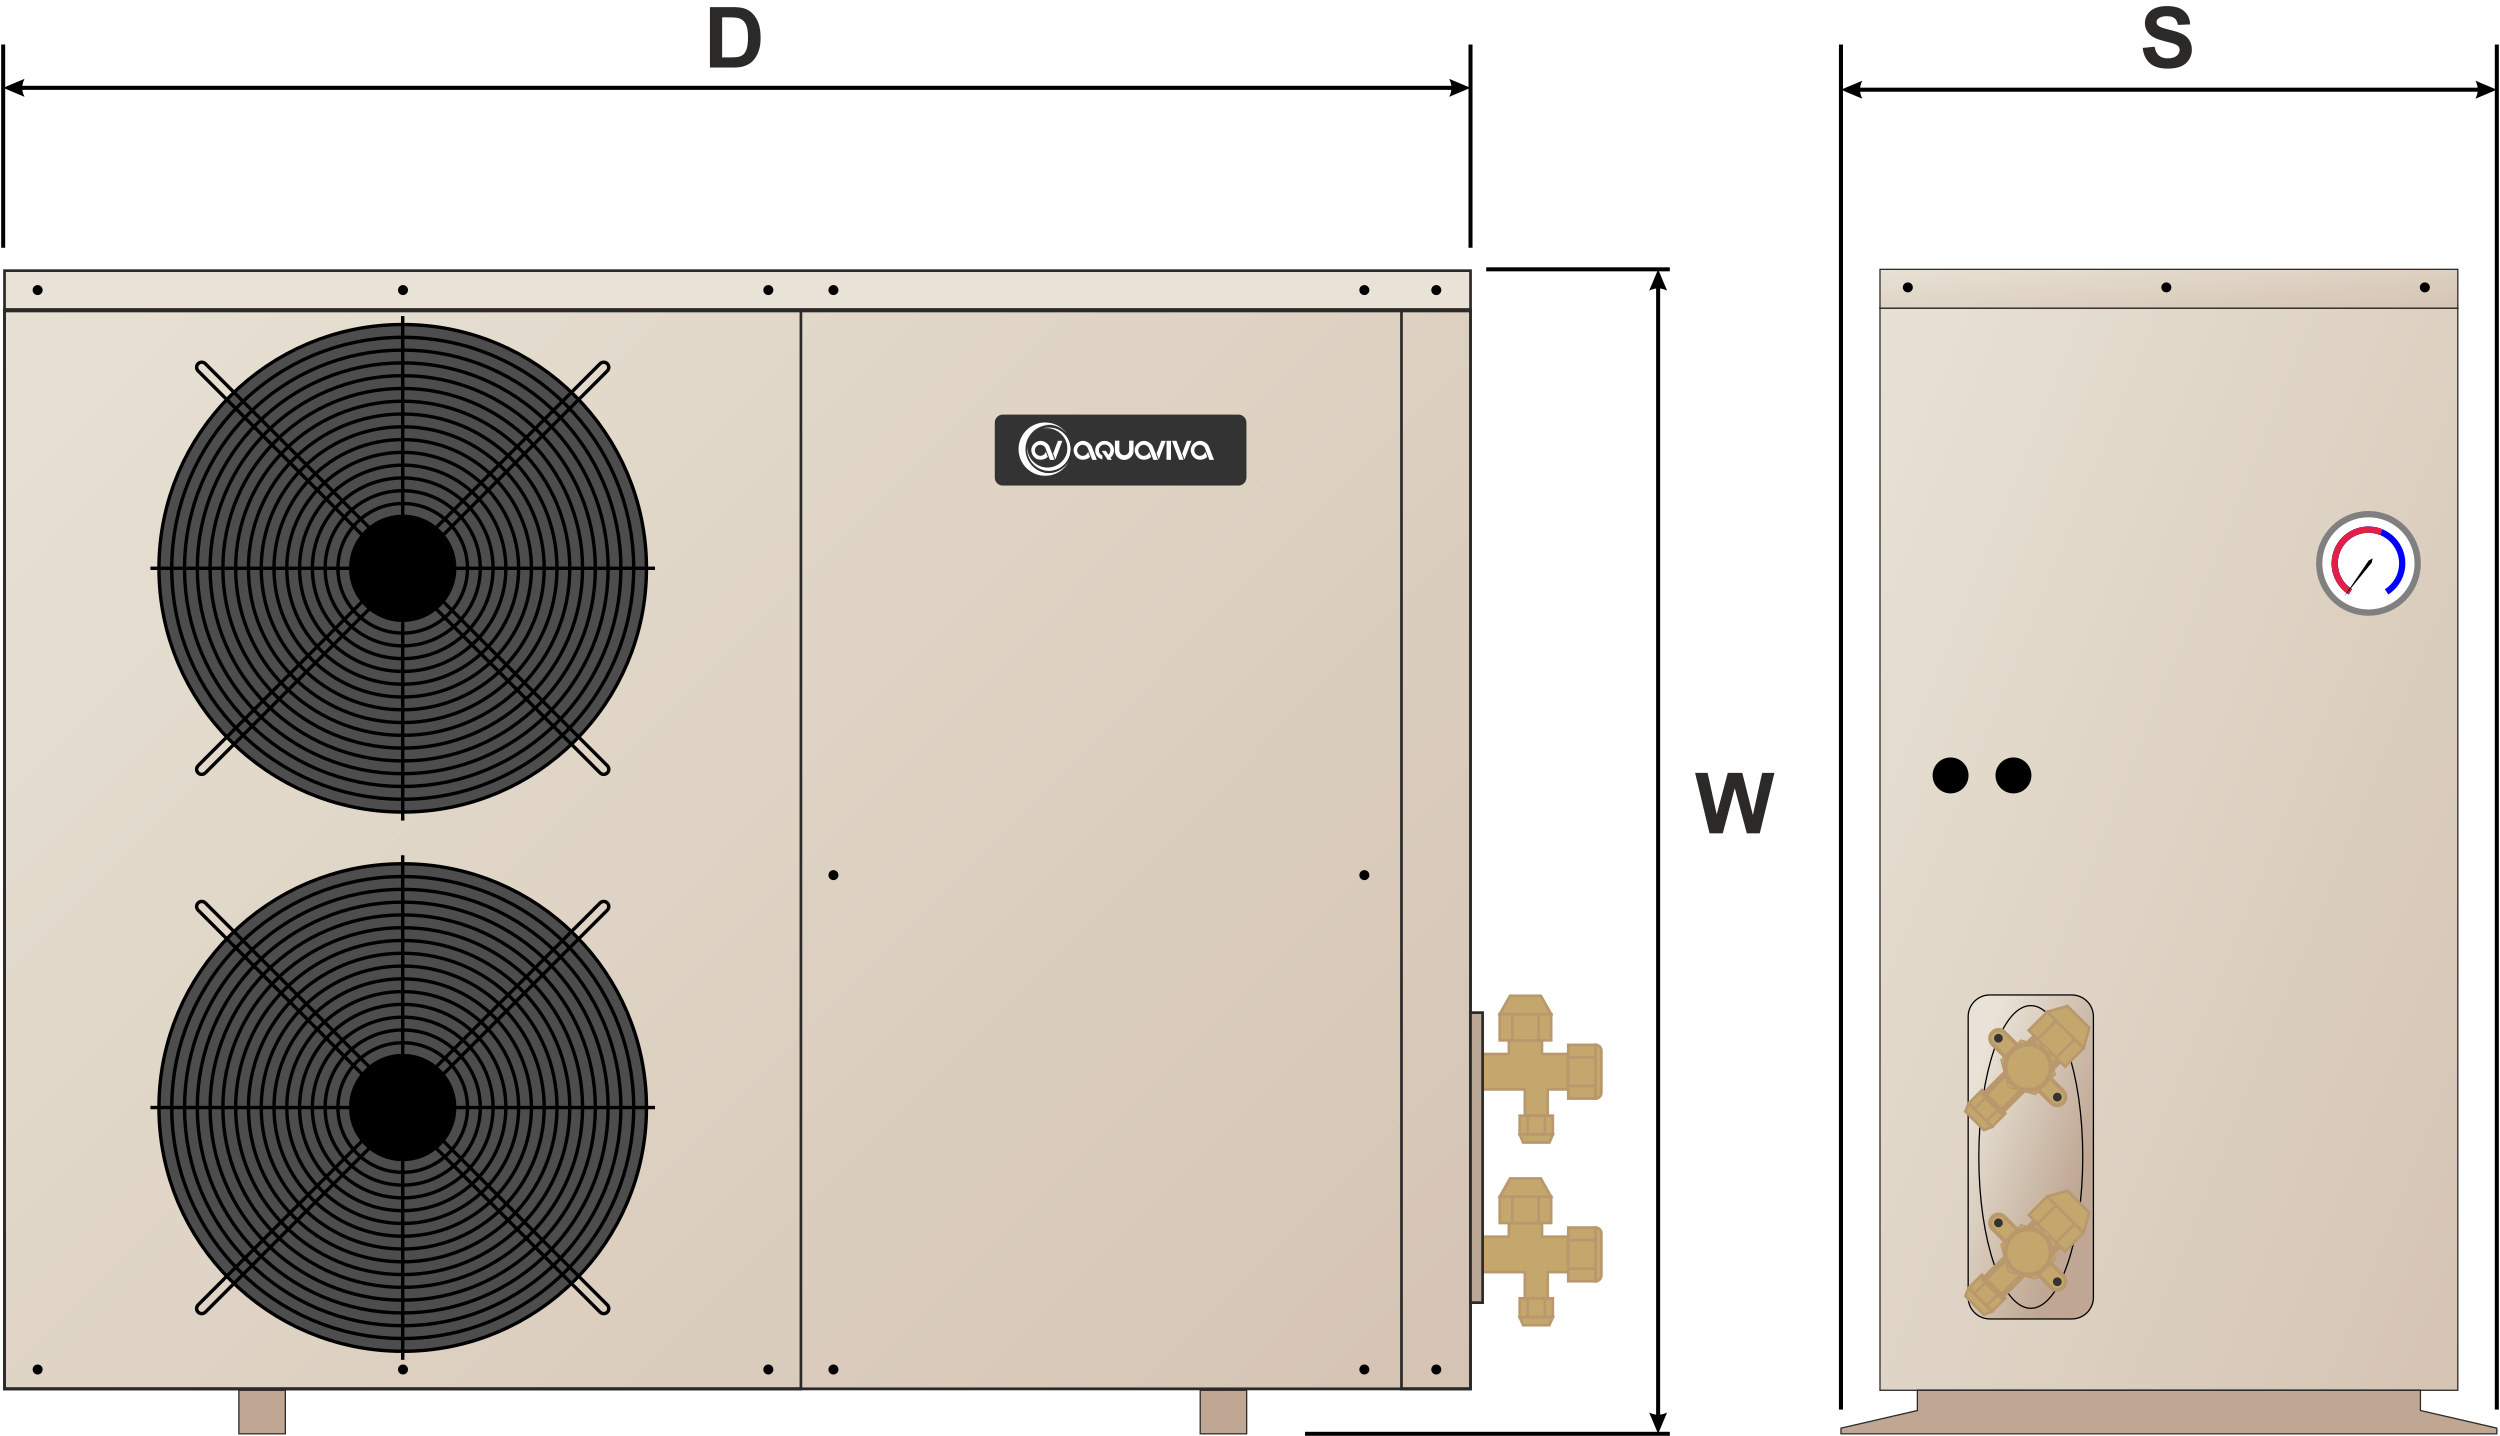 <svg width="444" height="255" viewBox="0 0 444 255" fill="none" xmlns="http://www.w3.org/2000/svg">
<g clip-path="url(#clip0_1005_1514)">
<path d="M261.166 48.07H0.803V246.674H261.166V48.07Z" fill="url(#paint0_linear_1005_1514)"/>
<path d="M1.042 246.411H260.928V55.467H1.042V246.411ZM261.167 246.913H0.562V54.964H261.406V246.913H261.167Z" fill="#2B2A29"/>
<path d="M1.042 246.41H142.004V55.228H1.042V246.41ZM142.243 246.913H0.562V54.724H142.482V246.913H142.243Z" fill="#2B2A29"/>
<path d="M249.142 246.41H260.927V55.228H249.142V246.41ZM261.166 246.913H248.662V54.724H261.405V246.913H261.166Z" fill="#2B2A29"/>
<path d="M261.166 48.069H0.803V54.964H261.166V48.069Z" fill="#E8E3D6"/>
<path d="M1.042 54.724H260.928V48.309H1.042V54.724ZM261.167 55.203H0.562V47.83H261.406V55.203H261.167Z" fill="#2B2A29"/>
<path d="M71.521 239.988C95.43 239.988 114.812 220.606 114.812 196.698C114.812 172.789 95.43 153.407 71.521 153.407C47.612 153.407 28.23 172.789 28.23 196.698C28.23 220.606 47.612 239.988 71.521 239.988Z" fill="#4D4D4D"/>
<path d="M71.521 239.686C83.392 239.686 94.14 234.875 101.92 227.095C109.698 219.316 114.511 208.568 114.511 196.698C114.511 184.827 109.698 174.079 101.92 166.3C94.14 158.52 83.392 153.709 71.521 153.709C59.65 153.709 48.903 158.52 41.124 166.3C33.344 174.079 28.533 184.827 28.533 196.698C28.533 208.568 33.344 219.316 41.124 227.095C48.903 234.875 59.65 239.686 71.521 239.686ZM102.346 227.523C94.458 235.413 83.56 240.291 71.521 240.291C59.484 240.291 48.584 235.413 40.696 227.523C32.807 219.635 27.928 208.735 27.928 196.698C27.928 184.659 32.807 173.761 40.696 165.872C48.584 157.983 59.484 153.103 71.521 153.103C83.56 153.103 94.458 157.983 102.346 165.872C110.236 173.761 115.116 184.659 115.116 196.698C115.116 208.735 110.236 219.635 102.346 227.523Z" fill="black"/>
<path d="M71.523 155.374C82.934 155.374 93.265 159.999 100.743 167.478C108.221 174.955 112.846 185.287 112.846 196.698C112.846 208.109 108.221 218.44 100.743 225.918C93.265 233.396 82.934 238.021 71.523 238.021C60.111 238.021 49.78 233.396 42.303 225.918C34.825 218.44 30.199 208.109 30.199 196.698C30.199 185.287 34.824 174.955 42.303 167.478C49.78 159.999 60.111 155.374 71.523 155.374ZM100.316 167.906C92.947 160.537 82.767 155.979 71.523 155.979C60.279 155.979 50.099 160.537 42.731 167.906C35.362 175.273 30.804 185.453 30.804 196.698C30.804 207.942 35.362 218.122 42.731 225.489C50.099 232.858 60.279 237.416 71.523 237.416C82.767 237.416 92.947 232.858 100.316 225.489C107.683 218.122 112.241 207.942 112.241 196.698C112.241 185.453 107.683 175.273 100.316 167.906Z" fill="black"/>
<path d="M71.522 157.644C82.307 157.644 92.07 162.015 99.137 169.083C106.204 176.149 110.575 185.913 110.575 196.698C110.575 207.482 106.204 217.246 99.137 224.312C92.07 231.38 82.307 235.751 71.522 235.751C60.739 235.751 50.974 231.38 43.907 224.312C36.84 217.246 32.469 207.482 32.469 196.698C32.469 185.913 36.84 176.149 43.907 169.083C50.974 162.015 60.739 157.644 71.522 157.644ZM98.71 169.51C91.752 162.553 82.139 158.249 71.522 158.249C60.905 158.249 51.292 162.553 44.336 169.51C37.377 176.468 33.074 186.081 33.074 196.698C33.074 207.314 37.377 216.927 44.336 223.884C51.292 230.842 60.905 235.146 71.522 235.146C82.139 235.146 91.752 230.842 98.71 223.884C105.667 216.927 109.97 207.314 109.97 196.698C109.97 186.081 105.667 176.468 98.71 169.51Z" fill="black"/>
<path d="M71.522 159.914C81.68 159.914 90.875 164.032 97.532 170.688C104.187 177.344 108.305 186.54 108.305 196.698C108.305 206.855 104.187 216.051 97.532 222.707C90.875 229.364 81.68 233.481 71.522 233.481C61.364 233.481 52.168 229.364 45.512 222.707C38.855 216.051 34.738 206.855 34.738 196.698C34.738 186.54 38.855 177.344 45.512 170.688C52.168 164.032 61.364 159.914 71.522 159.914ZM97.104 171.117C90.557 164.569 81.512 160.519 71.522 160.519C61.532 160.519 52.488 164.569 45.941 171.117C39.393 177.662 35.345 186.707 35.345 196.698C35.345 206.688 39.393 215.733 45.941 222.279C52.488 228.826 61.532 232.876 71.522 232.876C81.512 232.876 90.557 228.826 97.104 222.279C103.65 215.733 107.7 206.688 107.7 196.698C107.7 186.707 103.65 177.662 97.104 171.117Z" fill="black"/>
<path d="M71.522 162.184C81.052 162.184 89.681 166.048 95.927 172.294C102.171 178.538 106.035 187.167 106.035 196.698C106.035 206.228 102.171 214.857 95.927 221.101C89.681 227.347 81.052 231.211 71.522 231.211C61.992 231.211 53.364 227.347 47.118 221.101C40.872 214.857 37.01 206.228 37.01 196.698C37.01 187.167 40.872 178.538 47.118 172.294C53.363 166.048 61.992 162.184 71.522 162.184ZM95.499 172.722C89.362 166.586 80.885 162.791 71.522 162.791C62.159 162.791 53.681 166.586 47.546 172.722C41.41 178.857 37.615 187.335 37.615 196.698C37.615 206.061 41.41 214.538 47.546 220.674C53.681 226.809 62.159 230.604 71.522 230.604C80.885 230.604 89.362 226.809 95.499 220.674C101.633 214.538 105.43 206.061 105.43 196.698C105.43 187.335 101.633 178.857 95.499 172.722Z" fill="black"/>
<path d="M71.521 164.456C80.424 164.456 88.486 168.064 94.321 173.899C100.154 179.733 103.764 187.794 103.764 196.698C103.764 205.601 100.154 213.662 94.321 219.496C88.486 225.331 80.424 228.939 71.521 228.939C62.618 228.939 54.556 225.331 48.723 219.496C42.888 213.662 39.279 205.601 39.279 196.698C39.279 187.794 42.888 179.733 48.723 173.899C54.556 168.064 62.618 164.456 71.521 164.456ZM93.893 174.327C88.167 168.602 80.258 165.061 71.521 165.061C62.786 165.061 54.876 168.602 49.151 174.327C43.426 180.051 39.884 187.961 39.884 196.698C39.884 205.434 43.426 213.344 49.151 219.068C54.876 224.793 62.786 228.334 71.521 228.334C80.258 228.334 88.167 224.793 93.893 219.068C99.618 213.344 103.158 205.434 103.158 196.698C103.158 187.961 99.618 180.051 93.893 174.327Z" fill="black"/>
<path d="M71.523 166.726C79.799 166.726 87.293 170.081 92.717 175.505C98.141 180.927 101.494 188.421 101.494 196.698C101.494 204.974 98.141 212.468 92.717 217.89C87.293 223.314 79.799 226.669 71.523 226.669C63.246 226.669 55.754 223.314 50.33 217.89C44.906 212.468 41.551 204.974 41.551 196.698C41.551 188.421 44.906 180.927 50.33 175.505C55.754 170.081 63.246 166.726 71.523 166.726ZM92.289 175.931C86.974 170.618 79.632 167.331 71.523 167.331C63.414 167.331 56.072 170.618 50.758 175.931C45.443 181.246 42.156 188.589 42.156 196.698C42.156 204.807 45.443 212.149 50.758 217.462C56.072 222.777 63.414 226.064 71.523 226.064C79.632 226.064 86.974 222.777 92.289 217.462C97.603 212.149 100.889 204.807 100.889 196.698C100.889 188.589 97.603 181.246 92.289 175.931Z" fill="black"/>
<path d="M71.522 168.996C79.173 168.996 86.098 172.097 91.111 177.109C96.123 182.123 99.224 189.048 99.224 196.698C99.224 204.347 96.123 211.273 91.111 216.285C86.098 221.298 79.173 224.399 71.522 224.399C63.873 224.399 56.948 221.298 51.935 216.285C46.922 211.273 43.82 204.347 43.82 196.698C43.82 189.048 46.922 182.123 51.935 177.109C56.946 172.097 63.873 168.996 71.522 168.996ZM90.683 177.537C85.779 172.633 79.005 169.601 71.522 169.601C64.041 169.601 57.266 172.633 52.363 177.537C47.459 182.44 44.425 189.215 44.425 196.698C44.425 204.18 47.459 210.955 52.363 215.857C57.266 220.76 64.041 223.794 71.522 223.794C79.005 223.794 85.779 220.76 90.683 215.857C95.586 210.955 98.619 204.18 98.619 196.698C98.619 189.215 95.586 182.44 90.683 177.537Z" fill="black"/>
<path d="M71.522 171.266C78.545 171.266 84.903 174.113 89.505 178.716C94.108 183.316 96.954 189.675 96.954 196.698C96.954 203.72 94.108 210.079 89.505 214.68C84.903 219.282 78.545 222.129 71.522 222.129C64.501 222.129 58.142 219.282 53.54 214.68C48.938 210.079 46.092 203.72 46.092 196.698C46.092 189.675 48.938 183.316 53.54 178.716C58.142 174.113 64.501 171.266 71.522 171.266ZM89.077 179.142C84.585 174.651 78.377 171.871 71.522 171.871C64.667 171.871 58.459 174.651 53.968 179.142C49.476 183.635 46.697 189.842 46.697 196.698C46.697 203.553 49.476 209.76 53.968 214.253C58.459 218.744 64.667 221.524 71.522 221.524C78.377 221.524 84.585 218.744 89.077 214.253C93.57 209.76 96.349 203.553 96.349 196.698C96.349 189.842 93.57 183.635 89.077 179.142Z" fill="black"/>
<path d="M71.522 173.537C77.917 173.537 83.708 176.13 87.9 180.32C92.091 184.511 94.683 190.302 94.683 196.698C94.683 203.093 92.091 208.884 87.9 213.074C83.708 217.265 77.917 219.858 71.522 219.858C65.126 219.858 59.336 217.265 55.145 213.074C50.954 208.884 48.361 203.093 48.361 196.698C48.361 190.302 50.954 184.511 55.145 180.32C59.336 176.128 65.126 173.537 71.522 173.537ZM87.471 180.748C83.39 176.666 77.75 174.142 71.522 174.142C65.293 174.142 59.655 176.666 55.573 180.748C51.492 184.829 48.967 190.469 48.967 196.698C48.967 202.926 51.492 208.566 55.573 212.647C59.655 216.729 65.293 219.253 71.522 219.253C77.75 219.253 83.39 216.728 87.471 212.647C91.553 208.566 94.078 202.926 94.078 196.698C94.078 190.469 91.553 184.829 87.471 180.748Z" fill="black"/>
<path d="M71.521 175.807C77.29 175.807 82.513 178.145 86.294 181.925C90.074 185.705 92.412 190.929 92.412 196.698C92.412 202.466 90.074 207.688 86.294 211.469C82.513 215.249 77.29 217.588 71.521 217.588C65.752 217.588 60.53 215.249 56.75 211.469C52.97 207.688 50.631 202.466 50.631 196.698C50.631 190.929 52.97 185.705 56.75 181.925C60.53 178.145 65.752 175.807 71.521 175.807ZM85.866 182.353C82.195 178.682 77.122 176.412 71.521 176.412C65.92 176.412 60.849 178.682 57.178 182.353C53.506 186.024 51.236 191.096 51.236 196.698C51.236 202.299 53.506 207.37 57.178 211.042C60.849 214.713 65.92 216.983 71.521 216.983C77.122 216.983 82.195 214.713 85.866 211.042C89.536 207.37 91.806 202.299 91.806 196.698C91.806 191.096 89.536 186.024 85.866 182.353Z" fill="black"/>
<path d="M71.523 178.077C76.665 178.077 81.32 180.161 84.69 183.53C88.059 186.901 90.143 191.556 90.143 196.698C90.143 201.839 88.059 206.495 84.69 209.865C81.32 213.234 76.665 215.318 71.523 215.318C66.381 215.318 61.726 213.234 58.357 209.865C54.986 206.495 52.902 201.839 52.902 196.698C52.902 191.556 54.986 186.901 58.357 183.53C61.726 180.161 66.381 178.077 71.523 178.077ZM84.261 183.959C81.002 180.699 76.497 178.683 71.523 178.683C66.548 178.683 62.045 180.699 58.784 183.959C55.525 187.218 53.508 191.723 53.508 196.698C53.508 201.672 55.525 206.175 58.784 209.437C62.045 212.696 66.548 214.713 71.523 214.713C76.497 214.713 81.002 212.696 84.261 209.437C87.521 206.175 89.538 201.672 89.538 196.698C89.538 191.723 87.521 187.218 84.261 183.959Z" fill="black"/>
<path d="M71.522 180.347C76.037 180.347 80.125 182.177 83.084 185.136C86.042 188.096 87.872 192.183 87.872 196.698C87.872 201.213 86.042 205.299 83.084 208.259C80.125 211.218 76.037 213.048 71.522 213.048C67.007 213.048 62.92 211.218 59.962 208.259C57.002 205.299 55.172 201.213 55.172 196.698C55.172 192.183 57.002 188.096 59.962 185.136C62.92 182.177 67.007 180.347 71.522 180.347ZM82.656 185.564C79.807 182.715 75.871 180.953 71.522 180.953C67.175 180.953 63.239 182.715 60.39 185.564C57.54 188.414 55.778 192.35 55.778 196.698C55.778 201.045 57.54 204.981 60.39 207.831C63.239 210.68 67.175 212.443 71.522 212.443C75.871 212.443 79.807 210.68 82.656 207.831C85.504 204.981 87.267 201.045 87.267 196.698C87.267 192.35 85.504 188.414 82.656 185.564Z" fill="black"/>
<path d="M71.522 182.617C75.411 182.617 78.93 184.194 81.478 186.741C84.026 189.29 85.602 192.81 85.602 196.698C85.602 200.585 84.026 204.105 81.478 206.654C78.93 209.201 75.411 210.778 71.522 210.778C67.635 210.778 64.115 209.201 61.567 206.654C59.018 204.105 57.443 200.585 57.443 196.698C57.443 192.81 59.018 189.29 61.567 186.741C64.115 184.194 67.635 182.617 71.522 182.617ZM81.05 187.169C78.612 184.732 75.243 183.224 71.522 183.224C67.801 183.224 64.433 184.732 61.994 187.169C59.556 189.609 58.048 192.977 58.048 196.698C58.048 200.418 59.556 203.788 61.994 206.226C64.433 208.664 67.801 210.171 71.522 210.171C75.243 210.171 78.612 208.664 81.05 206.226C83.488 203.788 84.997 200.418 84.997 196.698C84.997 192.977 83.488 189.609 81.05 187.169Z" fill="black"/>
<path d="M71.522 184.889C74.783 184.889 77.736 186.21 79.872 188.347C82.009 190.485 83.332 193.437 83.332 196.698C83.332 199.959 82.009 202.91 79.872 205.048C77.736 207.185 74.783 208.506 71.522 208.506C68.261 208.506 65.309 207.185 63.172 205.048C61.035 202.91 59.713 199.959 59.713 196.698C59.713 193.437 61.035 190.485 63.172 188.347C65.309 186.21 68.261 184.889 71.522 184.889ZM79.444 188.775C77.417 186.748 74.616 185.494 71.522 185.494C68.428 185.494 65.627 186.748 63.6 188.775C61.572 190.802 60.318 193.603 60.318 196.698C60.318 199.791 61.572 202.593 63.6 204.62C65.627 206.647 68.428 207.901 71.522 207.901C74.616 207.901 77.417 206.647 79.444 204.62C81.471 202.593 82.725 199.791 82.725 196.698C82.725 193.603 81.471 190.802 79.444 188.775Z" fill="black"/>
<path d="M71.521 205.934C76.622 205.934 80.757 201.799 80.757 196.698C80.757 191.597 76.622 187.461 71.521 187.461C66.42 187.461 62.285 191.597 62.285 196.698C62.285 201.799 66.42 205.934 71.521 205.934Z" fill="black"/>
<path d="M71.521 187.159C74.156 187.159 76.541 188.226 78.266 189.952C79.992 191.679 81.06 194.063 81.06 196.698C81.06 199.331 79.992 201.717 78.266 203.443C76.541 205.169 74.156 206.236 71.521 206.236C68.888 206.236 66.503 205.169 64.776 203.443C63.05 201.717 61.982 199.331 61.982 196.698C61.982 194.063 63.05 191.679 64.776 189.952C66.503 188.226 68.888 187.159 71.521 187.159ZM77.838 190.38C76.222 188.764 73.988 187.764 71.521 187.764C69.054 187.764 66.821 188.764 65.204 190.38C63.588 191.998 62.588 194.231 62.588 196.698C62.588 199.164 63.588 201.397 65.204 203.015C66.821 204.631 69.054 205.631 71.521 205.631C73.988 205.631 76.222 204.631 77.838 203.015C79.454 201.397 80.455 199.164 80.455 196.698C80.455 194.231 79.454 191.998 77.838 190.38Z" fill="black"/>
<path d="M71.824 151.894V241.501H71.219V151.894H71.824Z" fill="black"/>
<path d="M26.719 196.395H116.325V197H26.719V196.395Z" fill="black"/>
<path d="M34.97 160.146C35.206 159.91 35.517 159.791 35.826 159.791C36.137 159.791 36.447 159.91 36.682 160.146L108.074 231.537C108.311 231.772 108.428 232.084 108.428 232.393C108.428 232.703 108.311 233.014 108.074 233.25C107.839 233.485 107.528 233.604 107.218 233.604C106.909 233.604 106.598 233.485 106.362 233.25L34.97 161.858C34.735 161.623 34.617 161.311 34.617 161.002C34.617 160.693 34.735 160.382 34.97 160.146ZM35.398 160.574C35.282 160.691 35.222 160.847 35.222 161.002C35.222 161.158 35.281 161.312 35.398 161.43L106.79 232.821C106.907 232.939 107.063 232.999 107.218 232.999C107.374 232.999 107.528 232.939 107.646 232.821C107.764 232.704 107.823 232.549 107.823 232.393C107.823 232.237 107.764 232.083 107.646 231.965L36.254 160.574C36.138 160.456 35.982 160.398 35.826 160.398C35.672 160.398 35.516 160.456 35.398 160.574Z" fill="black"/>
<path d="M107.645 160.574C107.528 160.456 107.373 160.398 107.217 160.398C107.063 160.398 106.907 160.456 106.789 160.574L35.397 231.965C35.28 232.083 35.222 232.237 35.222 232.393C35.222 232.549 35.28 232.704 35.397 232.821C35.515 232.939 35.671 232.999 35.826 232.999C35.981 232.999 36.136 232.939 36.254 232.821L107.645 161.43C107.763 161.312 107.822 161.158 107.822 161.002C107.822 160.847 107.763 160.691 107.645 160.574ZM108.073 160.146C108.309 160.382 108.427 160.693 108.427 161.002C108.427 161.311 108.31 161.623 108.073 161.858L36.682 233.25C36.447 233.485 36.136 233.604 35.826 233.604C35.516 233.604 35.206 233.485 34.969 233.25C34.734 233.014 34.615 232.703 34.615 232.393C34.615 232.084 34.734 231.772 34.969 231.537L106.361 160.146C106.596 159.91 106.908 159.791 107.217 159.791C107.528 159.791 107.838 159.91 108.073 160.146Z" fill="black"/>
<path d="M255.083 52.404C255.574 52.404 255.971 52.007 255.971 51.516C255.971 51.026 255.574 50.628 255.083 50.628C254.593 50.628 254.195 51.026 254.195 51.516C254.195 52.007 254.593 52.404 255.083 52.404Z" fill="black"/>
<path d="M242.308 52.404C242.798 52.404 243.196 52.007 243.196 51.516C243.196 51.026 242.798 50.628 242.308 50.628C241.817 50.628 241.42 51.026 241.42 51.516C241.42 52.007 241.817 52.404 242.308 52.404Z" fill="black"/>
<path d="M148.019 52.404C148.509 52.404 148.907 52.007 148.907 51.516C148.907 51.026 148.509 50.628 148.019 50.628C147.528 50.628 147.131 51.026 147.131 51.516C147.131 52.007 147.528 52.404 148.019 52.404Z" fill="black"/>
<path d="M136.458 52.404C136.949 52.404 137.346 52.007 137.346 51.516C137.346 51.026 136.949 50.628 136.458 50.628C135.968 50.628 135.57 51.026 135.57 51.516C135.57 52.007 135.968 52.404 136.458 52.404Z" fill="black"/>
<path d="M6.683 52.404C7.173 52.404 7.571 52.007 7.571 51.516C7.571 51.026 7.173 50.628 6.683 50.628C6.192 50.628 5.795 51.026 5.795 51.516C5.795 52.007 6.192 52.404 6.683 52.404Z" fill="black"/>
<path d="M71.572 52.404C72.062 52.404 72.46 52.007 72.46 51.516C72.46 51.026 72.062 50.628 71.572 50.628C71.081 50.628 70.684 51.026 70.684 51.516C70.684 52.007 71.081 52.404 71.572 52.404Z" fill="black"/>
<path d="M255.083 244.11C255.574 244.11 255.971 243.712 255.971 243.222C255.971 242.731 255.574 242.334 255.083 242.334C254.593 242.334 254.195 242.731 254.195 243.222C254.195 243.712 254.593 244.11 255.083 244.11Z" fill="black"/>
<path d="M242.308 244.11C242.798 244.11 243.196 243.712 243.196 243.222C243.196 242.731 242.798 242.334 242.308 242.334C241.817 242.334 241.42 242.731 241.42 243.222C241.42 243.712 241.817 244.11 242.308 244.11Z" fill="black"/>
<path d="M148.019 244.11C148.509 244.11 148.907 243.712 148.907 243.222C148.907 242.731 148.509 242.334 148.019 242.334C147.528 242.334 147.131 242.731 147.131 243.222C147.131 243.712 147.528 244.11 148.019 244.11Z" fill="black"/>
<path d="M136.458 244.11C136.949 244.11 137.346 243.712 137.346 243.222C137.346 242.731 136.949 242.334 136.458 242.334C135.968 242.334 135.57 242.731 135.57 243.222C135.57 243.712 135.968 244.11 136.458 244.11Z" fill="black"/>
<path d="M6.683 244.11C7.173 244.11 7.571 243.712 7.571 243.222C7.571 242.731 7.173 242.334 6.683 242.334C6.192 242.334 5.795 242.731 5.795 243.222C5.795 243.712 6.192 244.11 6.683 244.11Z" fill="black"/>
<path d="M71.572 244.11C72.062 244.11 72.46 243.712 72.46 243.222C72.46 242.731 72.062 242.334 71.572 242.334C71.081 242.334 70.684 242.731 70.684 243.222C70.684 243.712 71.081 244.11 71.572 244.11Z" fill="black"/>
<path d="M242.308 156.311C242.798 156.311 243.196 155.913 243.196 155.423C243.196 154.933 242.798 154.535 242.308 154.535C241.817 154.535 241.42 154.933 241.42 155.423C241.42 155.913 241.817 156.311 242.308 156.311Z" fill="black"/>
<path d="M148.019 156.311C148.509 156.311 148.907 155.913 148.907 155.423C148.907 154.933 148.509 154.535 148.019 154.535C147.528 154.535 147.131 154.933 147.131 155.423C147.131 155.913 147.528 156.311 148.019 156.311Z" fill="black"/>
<path fill-rule="evenodd" clip-rule="evenodd" d="M263.312 187.195H267.976V184.761H273.858V187.195H278.522V193.48H274.871V198.144H270.812V193.48H263.312V187.195Z" fill="#C4A76C"/>
<path d="M263.313 186.954H267.737V184.521H274.097V186.954H278.761V193.719H275.112V198.384H270.574V193.719H263.074V186.954H263.313ZM267.976 187.434H263.553V193.241H271.052V197.905H274.632V193.241H278.281V187.434H273.618V185H268.217V187.434H267.976Z" fill="#B8986C"/>
<path d="M283.388 185.572H278.521V195.103H283.388V185.572Z" fill="#C4A76C"/>
<path d="M283.148 185.811H278.761V194.864H283.148V185.811ZM278.522 185.333H283.627V195.342H278.281V185.333H278.522Z" fill="#B8986C"/>
<path d="M283.388 187.802H278.521V192.872H283.388V187.802Z" fill="#C4A76C"/>
<path d="M283.148 188.041H278.761V192.633H283.148V188.041ZM278.522 187.563H283.627V193.111H278.281V187.563H278.522Z" fill="#B8986C"/>
<path fill-rule="evenodd" clip-rule="evenodd" d="M283.389 185.572V195.103C283.946 195.103 284.402 194.647 284.402 194.089V186.585C284.402 186.028 283.946 185.572 283.389 185.572Z" fill="#C4A76C"/>
<path d="M283.628 185.849V194.825C283.744 194.787 283.85 194.721 283.936 194.635C284.076 194.496 284.163 194.302 284.163 194.089V186.585C284.163 186.373 284.076 186.18 283.936 186.038C283.85 185.954 283.744 185.888 283.628 185.849ZM283.148 195.103V185.333H283.389C283.734 185.333 284.047 185.474 284.274 185.7C284.5 185.927 284.642 186.241 284.642 186.585V194.089C284.642 194.433 284.5 194.746 284.274 194.973C284.047 195.2 283.734 195.342 283.389 195.342H283.148V195.103Z" fill="#B8986C"/>
<path d="M275.481 180.096H266.355V184.761H275.481V180.096Z" fill="#C4A76C"/>
<path d="M266.354 179.857H275.719V185H266.115V179.857H266.354ZM275.239 180.337H266.594V184.521H275.239V180.337Z" fill="#B8986C"/>
<path d="M273.25 180.096H268.586V184.761H273.25V180.096Z" fill="#C4A76C"/>
<path d="M268.585 179.857H273.488V185H268.346V179.857H268.585ZM273.009 180.337H268.824V184.521H273.009V180.337Z" fill="#B8986C"/>
<path fill-rule="evenodd" clip-rule="evenodd" d="M266.355 180.098H275.481L273.656 176.852H268.18L266.355 180.098Z" fill="#C4A76C"/>
<path d="M266.764 179.857H275.071L273.516 177.092H268.32L266.764 179.857ZM275.481 180.337H265.947L268.04 176.613H273.795L275.889 180.337H275.481Z" fill="#B8986C"/>
<path d="M275.785 198.144H269.902V201.49H275.785V198.144Z" fill="#C4A76C"/>
<path d="M269.903 197.905H276.024V201.729H269.662V197.905H269.903ZM275.546 198.384H270.142V201.251H275.546V198.384Z" fill="#B8986C"/>
<path d="M274.365 198.144H271.32V201.49H274.365V198.144Z" fill="#C4A76C"/>
<path d="M271.321 197.905H274.605V201.729H271.082V197.905H271.321ZM274.125 198.384H271.56V201.251H274.125V198.384Z" fill="#B8986C"/>
<path fill-rule="evenodd" clip-rule="evenodd" d="M270.51 202.909H275.176L275.785 201.49H269.902L270.51 202.909Z" fill="#C4A76C"/>
<path d="M270.667 202.67H275.019L275.422 201.729H270.264L270.667 202.67ZM275.176 203.148H270.353L269.539 201.251H276.147L275.334 203.148H275.176Z" fill="#B8986C"/>
<path fill-rule="evenodd" clip-rule="evenodd" d="M263.312 219.638H267.976V217.205H273.858V219.638H278.522V225.924H274.871V230.588H270.812V225.924H263.312V219.638Z" fill="#C4A76C"/>
<path d="M263.313 219.398H267.737V216.965H274.097V219.398H278.761V226.163H275.112V230.828H270.574V226.163H263.074V219.398H263.313ZM267.976 219.878H263.553V225.685H271.052V230.348H274.632V225.685H278.281V219.878H273.618V217.444H268.217V219.878H267.976Z" fill="#B8986C"/>
<path d="M283.388 218.016H278.521V227.547H283.388V218.016Z" fill="#C4A76C"/>
<path d="M283.148 218.255H278.761V227.308H283.148V218.255ZM278.522 217.777H283.627V227.786H278.281V217.777H278.522Z" fill="#B8986C"/>
<path d="M283.388 220.246H278.521V225.316H283.388V220.246Z" fill="#C4A76C"/>
<path d="M283.148 220.485H278.761V225.077H283.148V220.485ZM278.522 220.007H283.627V225.555H278.281V220.007H278.522Z" fill="#B8986C"/>
<path fill-rule="evenodd" clip-rule="evenodd" d="M283.389 218.016V227.547C283.946 227.547 284.402 227.091 284.402 226.533V219.029C284.402 218.472 283.946 218.016 283.389 218.016Z" fill="#C4A76C"/>
<path d="M283.628 218.293V227.269C283.744 227.231 283.85 227.165 283.936 227.079C284.076 226.94 284.163 226.746 284.163 226.533V219.029C284.163 218.817 284.076 218.624 283.936 218.482C283.85 218.398 283.744 218.332 283.628 218.293ZM283.148 227.547V217.777H283.389C283.734 217.777 284.047 217.918 284.274 218.144C284.5 218.371 284.642 218.685 284.642 219.029V226.533C284.642 226.877 284.5 227.19 284.274 227.417C284.047 227.644 283.734 227.786 283.389 227.786H283.148V227.547Z" fill="#B8986C"/>
<path d="M275.481 212.54H266.355V217.205H275.481V212.54Z" fill="#C4A76C"/>
<path d="M266.354 212.301H275.719V217.444H266.115V212.301H266.354ZM275.239 212.781H266.594V216.965H275.239V212.781Z" fill="#B8986C"/>
<path d="M273.25 212.54H268.586V217.205H273.25V212.54Z" fill="#C4A76C"/>
<path d="M268.585 212.301H273.488V217.444H268.346V212.301H268.585ZM273.009 212.781H268.824V216.965H273.009V212.781Z" fill="#B8986C"/>
<path fill-rule="evenodd" clip-rule="evenodd" d="M266.355 212.542H275.481L273.656 209.296H268.18L266.355 212.542Z" fill="#C4A76C"/>
<path d="M266.764 212.301H275.071L273.516 209.536H268.32L266.764 212.301ZM275.481 212.781H265.947L268.04 209.057H273.795L275.889 212.781H275.481Z" fill="#B8986C"/>
<path d="M275.785 230.588H269.902V233.934H275.785V230.588Z" fill="#C4A76C"/>
<path d="M269.903 230.348H276.024V234.173H269.662V230.348H269.903ZM275.546 230.828H270.142V233.694H275.546V230.828Z" fill="#B8986C"/>
<path d="M274.365 230.588H271.32V233.934H274.365V230.588Z" fill="#C4A76C"/>
<path d="M271.321 230.348H274.605V234.173H271.082V230.348H271.321ZM274.125 230.828H271.56V233.694H274.125V230.828Z" fill="#B8986C"/>
<path fill-rule="evenodd" clip-rule="evenodd" d="M270.51 235.353H275.176L275.785 233.934H269.902L270.51 235.353Z" fill="#C4A76C"/>
<path d="M270.667 235.114H275.019L275.422 234.173H270.264L270.667 235.114ZM275.176 235.592H270.353L269.539 233.694H276.147L275.334 235.592H275.176Z" fill="#B8986C"/>
<path d="M263.313 179.843H261.166V231.348H263.313V179.843Z" fill="#BBA796"/>
<path d="M263.075 180.082H261.406V231.109H263.075V180.082ZM261.167 179.603H263.553V231.587H260.928V179.603H261.167Z" fill="#2B2A29"/>
<path d="M219.945 73.631H178.093C177.309 73.631 176.674 74.267 176.674 75.05V84.816C176.674 85.6 177.309 86.235 178.093 86.235H219.945C220.729 86.235 221.364 85.6 221.364 84.816V75.05C221.364 74.267 220.729 73.631 219.945 73.631Z" fill="#333333"/>
<path d="M193.984 81.672H194.801L193.907 79.339C193.642 78.695 192.864 78.232 192.169 78.306C191.475 78.381 190.814 79 190.691 79.687C190.57 80.375 190.978 81.183 191.604 81.492C192.231 81.801 193.12 81.635 193.598 81.14L193.238 80.201C193.145 80.651 192.684 80.994 192.219 80.961C191.754 80.928 191.345 80.525 191.307 80.059C191.269 79.596 191.604 79.131 192.058 79.021C192.511 78.913 193.022 79.174 193.199 79.605L193.984 81.672Z" fill="white"/>
<path d="M204.836 81.672H205.651L204.759 79.339C204.493 78.695 203.715 78.232 203.02 78.306C202.326 78.381 201.666 79 201.543 79.687C201.421 80.375 201.83 81.183 202.456 81.492C203.082 81.801 203.972 81.635 204.45 81.14L204.089 80.201C203.997 80.651 203.535 80.994 203.07 80.961C202.605 80.928 202.197 80.525 202.159 80.059C202.12 79.596 202.456 79.131 202.909 79.021C203.364 78.913 203.874 79.174 204.051 79.605L204.836 81.672Z" fill="white"/>
<path d="M214.789 81.672H215.604L214.712 79.339C214.446 78.695 213.668 78.232 212.975 78.306C212.279 78.381 211.619 79 211.496 79.687C211.374 80.375 211.784 81.183 212.409 81.492C213.035 81.801 213.925 81.635 214.403 81.14L214.042 80.201C213.95 80.651 213.489 80.994 213.023 80.961C212.558 80.928 212.15 80.525 212.112 80.059C212.073 79.596 212.409 79.131 212.862 79.021C213.317 78.913 213.827 79.174 214.004 79.605L214.789 81.672Z" fill="white"/>
<path d="M196.728 81.664H197.455L196.399 80.074H195.674L196.728 81.664Z" fill="white"/>
<path d="M196.176 78.299C195.251 78.299 194.502 79.049 194.502 79.974C194.502 80.763 195.046 81.423 195.781 81.6V80.921C195.41 80.766 195.149 80.4 195.149 79.974C195.149 79.407 195.609 78.947 196.176 78.947C196.743 78.947 197.203 79.407 197.203 79.974C197.203 80.356 196.993 80.69 196.683 80.866V81.57C197.36 81.355 197.85 80.722 197.85 79.974C197.85 79.049 197.101 78.299 196.176 78.299Z" fill="white"/>
<path d="M207.972 78.286H207.178V81.665H207.972V78.286Z" fill="white"/>
<path d="M208.935 78.286H208.141L209.408 81.665H210.203L208.935 78.286Z" fill="white"/>
<path d="M210.359 81.604L211.604 78.286H210.81L209.963 80.546L210.359 81.604Z" fill="white"/>
<path d="M205.801 81.604L207.045 78.286H206.251L205.404 80.546L205.801 81.604Z" fill="white"/>
<path d="M200.532 78.268V79.986C200.532 80.457 200.148 80.841 199.675 80.841C199.19 80.841 198.795 80.447 198.795 79.96V78.268H198.008V80.04C198.008 80.946 198.745 81.683 199.652 81.683C200.571 81.683 201.319 80.936 201.319 80.016V78.268H200.532Z" fill="white"/>
<path d="M186.726 75.957C188.161 76.24 189.332 77.392 189.567 78.921C189.868 80.872 188.53 82.697 186.578 82.998C184.626 83.298 182.802 81.96 182.502 80.008C182.459 79.737 182.449 79.469 182.469 79.206C182.442 79.388 182.428 79.573 182.428 79.763C182.428 81.88 184.144 83.598 186.262 83.598C188.38 83.598 190.097 81.88 190.097 79.763C190.097 77.803 188.625 76.185 186.726 75.957Z" fill="white"/>
<path d="M186.418 84.061C184.047 84.061 182.125 82.138 182.125 79.766C182.125 77.396 184.047 75.473 186.418 75.473C186.587 75.473 186.755 75.482 186.919 75.502C186.545 75.399 186.152 75.345 185.745 75.345C183.304 75.345 181.324 77.324 181.324 79.766C181.324 82.208 183.304 84.189 185.745 84.189C186.152 84.189 186.545 84.133 186.919 84.03C186.755 84.05 186.587 84.061 186.418 84.061Z" fill="white"/>
<path d="M186.122 84.047C183.737 84.047 181.802 82.114 181.802 79.728C181.802 77.343 183.737 75.41 186.122 75.41C187.485 75.41 188.702 76.043 189.494 77.03C188.636 75.821 187.225 75.032 185.629 75.032C183.014 75.032 180.895 77.151 180.895 79.766C180.895 82.381 183.014 84.502 185.629 84.502C187.484 84.502 189.089 83.434 189.866 81.882C189.121 83.175 187.723 84.047 186.122 84.047Z" fill="white"/>
<path d="M186.263 75.932C185.861 75.932 185.474 75.994 185.109 76.109C185.351 76.06 185.601 76.033 185.857 76.033C187.919 76.033 189.59 77.705 189.59 79.766C189.59 81.828 187.919 83.499 185.857 83.499C185.601 83.499 185.351 83.474 185.109 83.424C185.474 83.539 185.861 83.601 186.263 83.601C188.381 83.601 190.097 81.884 190.097 79.766C190.097 77.649 188.381 75.932 186.263 75.932Z" fill="white"/>
<path d="M186.469 81.672H187.286L186.394 79.339C186.127 78.695 185.349 78.232 184.655 78.306C183.961 78.381 183.299 79 183.178 79.687C183.056 80.375 183.464 81.183 184.091 81.492C184.717 81.801 185.606 81.635 186.085 81.14L185.724 80.201C185.63 80.651 185.17 80.994 184.705 80.961C184.239 80.928 183.83 80.525 183.792 80.059C183.754 79.596 184.091 79.131 184.544 79.021C184.997 78.913 185.508 79.174 185.686 79.605L186.469 81.672Z" fill="white"/>
<path d="M187.435 81.604L188.68 78.286H187.885L187.037 80.546L187.435 81.604Z" fill="white"/>
<path d="M436.507 54.727H333.885V246.913H436.507V54.727Z" fill="url(#paint1_linear_1005_1514)"/>
<path d="M436.507 54.727H333.885V246.913H436.507V54.727Z" stroke="#2B2A29" stroke-width="0.229" stroke-miterlimit="22.926"/>
<path d="M436.507 47.832H333.885V54.727H436.507V47.832Z" fill="url(#paint2_linear_1005_1514)"/>
<path d="M436.507 47.832H333.885V54.727H436.507V47.832Z" stroke="#2B2A29" stroke-width="0.229" stroke-miterlimit="22.926"/>
<path d="M338.831 51.928C339.322 51.928 339.719 51.531 339.719 51.04C339.719 50.55 339.322 50.153 338.831 50.153C338.341 50.153 337.943 50.55 337.943 51.04C337.943 51.531 338.341 51.928 338.831 51.928Z" fill="black"/>
<path d="M430.652 51.928C431.142 51.928 431.54 51.531 431.54 51.04C431.54 50.55 431.142 50.153 430.652 50.153C430.161 50.153 429.764 50.55 429.764 51.04C429.764 51.531 430.161 51.928 430.652 51.928Z" fill="black"/>
<path d="M384.741 51.928C385.232 51.928 385.629 51.531 385.629 51.04C385.629 50.55 385.232 50.153 384.741 50.153C384.251 50.153 383.854 50.55 383.854 51.04C383.854 51.531 384.251 51.928 384.741 51.928Z" fill="black"/>
<path d="M420.639 109.363C425.778 109.363 429.944 105.197 429.944 100.058C429.944 94.919 425.778 90.753 420.639 90.753C415.5 90.753 411.334 94.919 411.334 100.058C411.334 105.197 415.5 109.363 420.639 109.363Z" fill="#808080"/>
<path d="M420.637 108.242C425.158 108.242 428.822 104.578 428.822 100.058C428.822 95.538 425.158 91.874 420.637 91.874C416.117 91.874 412.453 95.538 412.453 100.058C412.453 104.578 416.117 108.242 420.637 108.242Z" fill="white"/>
<path fill-rule="evenodd" clip-rule="evenodd" d="M420.639 93.505C424.26 93.505 427.192 96.439 427.192 100.059C427.192 102.381 425.984 104.421 424.162 105.585L423.563 104.646C425.076 103.678 426.079 101.986 426.079 100.058C426.079 97.055 423.644 94.619 420.64 94.619C417.636 94.619 415.2 97.055 415.2 100.058C415.2 101.986 416.205 103.68 417.718 104.646L417.119 105.585C415.296 104.422 414.088 102.381 414.088 100.059C414.088 96.439 417.021 93.505 420.639 93.505Z" fill="#0000FF"/>
<path fill-rule="evenodd" clip-rule="evenodd" d="M420.639 93.505C421.532 93.505 422.383 93.684 423.157 94.007L422.718 95.03C422.078 94.766 421.376 94.619 420.64 94.619C417.636 94.619 415.2 97.055 415.2 100.058C415.2 101.986 416.205 103.68 417.718 104.646L417.119 105.585C415.296 104.422 414.088 102.381 414.088 100.059C414.088 96.439 417.021 93.505 420.639 93.505Z" fill="#E41F44"/>
<path fill-rule="evenodd" clip-rule="evenodd" d="M421.211 99.948L416.275 106.012L420.677 99.55L421.39 99.15L421.211 99.948Z" fill="black"/>
<path d="M367.952 176.707H353.384C351.265 176.707 349.547 178.425 349.547 180.544V230.407C349.547 232.527 351.265 234.245 353.384 234.245H367.952C370.071 234.245 371.789 232.527 371.789 230.407V180.544C371.789 178.425 370.071 176.707 367.952 176.707Z" fill="url(#paint3_linear_1005_1514)" stroke="black" stroke-width="0.229" stroke-miterlimit="22.926"/>
<path d="M369.898 205.475C369.898 190.631 365.765 178.598 360.667 178.598C355.569 178.598 351.438 190.631 351.438 205.475C351.438 220.319 355.569 232.354 360.667 232.354C365.765 232.354 369.898 220.319 369.898 205.475Z" stroke="black" stroke-width="0.229" stroke-miterlimit="22.926"/>
<path d="M366.405 193.734L356.004 183.338C355.415 182.749 354.46 182.749 353.871 183.338C353.282 183.927 353.282 184.882 353.872 185.471L364.272 195.867C364.861 196.456 365.816 196.456 366.405 195.867C366.994 195.278 366.994 194.323 366.405 193.734Z" fill="#C4A76C" stroke="#B8986C" stroke-width="0.662" stroke-miterlimit="22.926"/>
<path d="M354.373 184.94C354.676 185.244 355.168 185.244 355.472 184.94C355.775 184.636 355.775 184.144 355.472 183.841C355.168 183.537 354.676 183.538 354.372 183.841C354.069 184.145 354.069 184.637 354.373 184.94Z" fill="#333333"/>
<path d="M364.834 195.396C365.137 195.699 365.629 195.699 365.933 195.396C366.236 195.092 366.236 194.6 365.932 194.297C365.629 193.993 365.137 193.993 364.833 194.297C364.53 194.6 364.53 195.093 364.834 195.396Z" fill="#333333"/>
<path d="M367.654 186.34L363.513 182.2L357.795 187.92L361.936 192.06L367.654 186.34Z" fill="#C4A76C" stroke="#B8986C" stroke-width="1.255" stroke-miterlimit="22.926"/>
<path d="M370.05 186.14L363.597 179.689L360.299 182.988L366.753 189.439L370.05 186.14Z" fill="#C4A76C"/>
<path d="M363.766 179.52L370.389 186.141L366.754 189.778L359.961 182.989L363.597 179.351L363.766 179.52ZM369.712 186.141L363.597 180.029L360.639 182.989L366.754 189.101L369.712 186.141Z" fill="#B8986C"/>
<path d="M368.472 184.564L365.174 181.267L361.877 184.566L365.175 187.863L368.472 184.564Z" fill="#C4A76C"/>
<path d="M365.345 181.097L368.812 184.564L365.177 188.2L361.539 184.565L365.174 180.927L365.345 181.097ZM368.135 184.564L365.174 181.605L362.216 184.565L365.175 187.524L368.135 184.564Z" fill="#B8986C"/>
<path fill-rule="evenodd" clip-rule="evenodd" d="M363.598 179.689L370.051 186.14L371.054 182.555L367.181 178.685L363.598 179.689Z" fill="#C4A76C"/>
<path d="M364.056 179.81L369.93 185.682L370.785 182.627L367.111 178.953L364.056 179.81ZM369.881 186.309L363.139 179.569L367.252 178.417L371.322 182.485L370.171 186.599L369.881 186.309Z" fill="#B8986C"/>
<path d="M356.145 197.758L351.984 193.599L349.619 195.965L353.779 200.124L356.145 197.758Z" fill="#C4A76C"/>
<path d="M352.155 193.43L356.485 197.759L353.78 200.463L349.281 195.966L351.985 193.261L352.155 193.43ZM355.807 197.759L351.986 193.937L349.959 195.966L353.78 199.785L355.807 197.759Z" fill="#B8986C"/>
<path d="M355.141 196.754L352.988 194.602L350.623 196.968L352.776 199.12L355.141 196.754Z" fill="#C4A76C"/>
<path d="M353.158 194.433L355.481 196.754L352.776 199.459L350.285 196.968L352.989 194.264L353.158 194.433ZM354.803 196.754L352.989 194.941L350.962 196.968L352.776 198.783L354.803 196.754Z" fill="#B8986C"/>
<path fill-rule="evenodd" clip-rule="evenodd" d="M349.045 197.399L352.346 200.699L353.779 200.124L349.618 195.966L349.045 197.399Z" fill="#C4A76C"/>
<path d="M349.327 197.341L352.405 200.417L353.355 200.038L349.706 196.391L349.327 197.341ZM352.177 200.868L348.766 197.457L349.532 195.54L354.206 200.211L352.288 200.979L352.177 200.868Z" fill="#B8986C"/>
<path d="M361.193 191.703L358.152 188.664L352.434 194.384L355.475 197.424L361.193 191.703Z" fill="#C4A76C" stroke="#B8986C" stroke-width="1.075" stroke-miterlimit="22.926"/>
<path fill-rule="evenodd" clip-rule="evenodd" d="M363.731 186.008L364.379 188.425L365.028 190.843L363.258 192.612L361.489 194.383L359.072 193.734L356.654 193.088L356.008 190.671L355.359 188.253L357.127 186.484L358.897 184.714L361.315 185.362L363.731 186.008Z" fill="#C4A76C" stroke="#B8986C" stroke-width="0.229" stroke-miterlimit="22.926"/>
<path d="M357.317 192.425C358.906 194.013 361.482 194.013 363.071 192.424C364.659 190.835 364.659 188.259 363.07 186.671C361.481 185.082 358.905 185.083 357.316 186.672C355.728 188.261 355.728 190.837 357.317 192.425Z" fill="#C4A76C" stroke="#B8986C" stroke-width="0.822" stroke-miterlimit="22.926"/>
<path d="M366.405 226.525L356.004 216.129C355.415 215.54 354.46 215.54 353.871 216.13C353.282 216.719 353.282 217.674 353.872 218.263L364.272 228.659C364.861 229.248 365.816 229.248 366.405 228.658C366.994 228.069 366.994 227.114 366.405 226.525Z" fill="#C4A76C" stroke="#B8986C" stroke-width="0.662" stroke-miterlimit="22.926"/>
<path d="M354.373 217.732C354.676 218.035 355.168 218.035 355.472 217.732C355.775 217.428 355.775 216.936 355.472 216.632C355.168 216.329 354.676 216.329 354.372 216.633C354.069 216.936 354.069 217.428 354.373 217.732Z" fill="#333333"/>
<path d="M364.834 228.187C365.137 228.491 365.629 228.491 365.933 228.187C366.236 227.884 366.236 227.392 365.932 227.088C365.629 226.785 365.137 226.785 364.833 227.088C364.53 227.392 364.53 227.884 364.834 228.187Z" fill="#333333"/>
<path d="M367.654 219.131L363.513 214.991L357.795 220.712L361.936 224.852L367.654 219.131Z" fill="#C4A76C" stroke="#B8986C" stroke-width="1.255" stroke-miterlimit="22.926"/>
<path d="M370.05 218.932L363.597 212.481L360.299 215.779L366.753 222.23L370.05 218.932Z" fill="#C4A76C"/>
<path d="M363.766 212.312L370.389 218.933L366.754 222.569L359.961 215.78L363.597 212.143L363.766 212.312ZM369.712 218.933L363.597 212.82L360.639 215.78L366.754 221.893L369.712 218.933Z" fill="#B8986C"/>
<path d="M368.472 217.356L365.174 214.058L361.877 217.357L365.175 220.654L368.472 217.356Z" fill="#C4A76C"/>
<path d="M365.345 213.888L368.812 217.355L365.177 220.991L361.539 217.357L365.174 213.719L365.345 213.888ZM368.135 217.355L365.174 214.397L362.216 217.357L365.175 220.315L368.135 217.355Z" fill="#B8986C"/>
<path fill-rule="evenodd" clip-rule="evenodd" d="M363.598 212.481L370.051 218.932L371.054 215.347L367.181 211.477L363.598 212.481Z" fill="#C4A76C"/>
<path d="M364.056 212.601L369.93 218.473L370.785 215.418L367.111 211.745L364.056 212.601ZM369.881 219.101L363.139 212.361L367.252 211.208L371.322 215.277L370.171 219.39L369.881 219.101Z" fill="#B8986C"/>
<path d="M356.145 230.549L351.984 226.391L349.619 228.757L353.779 232.916L356.145 230.549Z" fill="#C4A76C"/>
<path d="M352.155 226.221L356.485 230.55L353.78 233.255L349.281 228.757L351.985 226.052L352.155 226.221ZM355.807 230.55L351.986 226.729L349.959 228.757L353.78 232.577L355.807 230.55Z" fill="#B8986C"/>
<path d="M355.141 229.545L352.988 227.393L350.623 229.76L352.776 231.912L355.141 229.545Z" fill="#C4A76C"/>
<path d="M353.158 227.224L355.481 229.546L352.776 232.251L350.285 229.76L352.989 227.055L353.158 227.224ZM354.803 229.546L352.989 227.733L350.962 229.76L352.776 231.574L354.803 229.546Z" fill="#B8986C"/>
<path fill-rule="evenodd" clip-rule="evenodd" d="M349.045 230.191L352.346 233.49L353.779 232.915L349.618 228.757L349.045 230.191Z" fill="#C4A76C"/>
<path d="M349.327 230.133L352.405 233.209L353.355 232.829L349.706 229.182L349.327 230.133ZM352.177 233.659L348.766 230.249L349.532 228.332L354.206 233.002L352.288 233.77L352.177 233.659Z" fill="#B8986C"/>
<path d="M361.193 224.495L358.152 221.455L352.434 227.176L355.475 230.215L361.193 224.495Z" fill="#C4A76C" stroke="#B8986C" stroke-width="1.075" stroke-miterlimit="22.926"/>
<path fill-rule="evenodd" clip-rule="evenodd" d="M363.731 218.799L364.379 221.216L365.028 223.634L363.258 225.403L361.489 227.174L359.072 226.525L356.654 225.879L356.008 223.462L355.359 221.044L357.127 219.275L358.897 217.506L361.315 218.153L363.731 218.799Z" fill="#C4A76C" stroke="#B8986C" stroke-width="0.229" stroke-miterlimit="22.926"/>
<path d="M357.317 225.216C358.906 226.805 361.482 226.804 363.071 225.215C364.659 223.626 364.659 221.05 363.07 219.462C361.481 217.874 358.905 217.874 357.316 219.463C355.728 221.052 355.728 223.628 357.317 225.216Z" fill="#C4A76C" stroke="#B8986C" stroke-width="0.822" stroke-miterlimit="22.926"/>
<path d="M346.421 140.907C348.183 140.907 349.612 139.478 349.612 137.716C349.612 135.954 348.183 134.525 346.421 134.525C344.658 134.525 343.229 135.954 343.229 137.716C343.229 139.478 344.658 140.907 346.421 140.907Z" fill="black"/>
<path fill-rule="evenodd" clip-rule="evenodd" d="M340.525 246.913H429.867V250.506L443.436 253.635V254.645H326.955V253.635L340.525 250.506V246.913Z" fill="#BFA793" stroke="#2B2A29" stroke-width="0.229" stroke-miterlimit="22.926"/>
<path d="M221.408 246.913H213.156V254.645H221.408V246.913Z" fill="#BFA793" stroke="#2B2A29" stroke-width="0.229" stroke-miterlimit="22.926"/>
<path d="M50.674 246.913H42.422V254.645H50.674V246.913Z" fill="#BFA793" stroke="#2B2A29" stroke-width="0.229" stroke-miterlimit="22.926"/>
<path d="M443.436 250.344V7.908" stroke="black" stroke-width="0.714" stroke-miterlimit="22.926"/>
<path d="M326.955 250.344V7.908" stroke="black" stroke-width="0.714" stroke-miterlimit="22.926"/>
<path d="M326.955 15.931L330.751 14.332L330.702 14.433L330.656 14.532L330.612 14.632L330.573 14.733L330.536 14.832L330.503 14.932L330.472 15.033L330.446 15.132L330.422 15.232L330.401 15.331L330.384 15.432L330.369 15.532L330.359 15.631L330.351 15.732L330.346 15.832L330.344 15.931L330.346 16.032L330.351 16.132L330.359 16.231L330.369 16.332L330.384 16.432L330.401 16.531L330.422 16.632L330.446 16.732L330.472 16.831L330.503 16.932L330.536 17.032L330.573 17.131L330.612 17.232L330.656 17.332L330.702 17.431L330.751 17.531L326.955 15.931ZM440.057 16.289H330.332V15.575H440.057V16.289ZM443.434 15.931L439.638 17.531L439.687 17.431L439.733 17.332L439.776 17.232L439.815 17.131L439.852 17.032L439.885 16.932L439.916 16.831L439.944 16.732L439.967 16.632L439.987 16.531L440.006 16.432L440.019 16.332L440.031 16.231L440.039 16.132L440.043 16.032L440.045 15.931L440.043 15.832L440.039 15.732L440.031 15.631L440.019 15.532L440.006 15.432L439.987 15.331L439.967 15.232L439.944 15.132L439.916 15.033L439.885 14.932L439.852 14.832L439.815 14.733L439.776 14.632L439.733 14.532L439.687 14.433L439.638 14.332L443.434 15.931Z" fill="black"/>
<path d="M263.953 47.832H296.56" stroke="black" stroke-width="0.714" stroke-miterlimit="22.926"/>
<path d="M231.773 254.643H296.56" stroke="black" stroke-width="0.714" stroke-miterlimit="22.926"/>
<path d="M294.482 254.643L292.883 250.847L292.983 250.896L293.082 250.942L293.183 250.984L293.283 251.024L293.382 251.061L293.483 251.094L293.583 251.125L293.682 251.152L293.783 251.176L293.882 251.196L293.982 251.214L294.083 251.229L294.182 251.24L294.282 251.247L294.382 251.251L294.482 251.254L294.582 251.251L294.682 251.247L294.782 251.24L294.882 251.229L294.982 251.214L295.081 251.196L295.182 251.176L295.282 251.152L295.381 251.125L295.482 251.094L295.582 251.061L295.681 251.024L295.782 250.984L295.882 250.942L295.981 250.896L296.082 250.847L294.482 254.643ZM294.84 51.21V251.266H294.125V51.21H294.84ZM294.482 47.832L296.082 51.628L295.981 51.578L295.882 51.533L295.782 51.49L295.681 51.45L295.582 51.413L295.482 51.38L295.381 51.35L295.282 51.323L295.182 51.299L295.081 51.278L294.982 51.261L294.882 51.247L294.782 51.236L294.682 51.228L294.582 51.223L294.482 51.221L294.382 51.223L294.282 51.228L294.182 51.236L294.083 51.247L293.982 51.261L293.882 51.278L293.783 51.299L293.682 51.323L293.583 51.35L293.483 51.38L293.382 51.413L293.283 51.45L293.183 51.49L293.082 51.533L292.983 51.578L292.883 51.628L294.482 47.832Z" fill="black"/>
<path d="M261.162 44.003V7.908" stroke="black" stroke-width="0.714" stroke-miterlimit="22.926"/>
<path d="M0.564 44.003V7.908" stroke="black" stroke-width="0.714" stroke-miterlimit="22.926"/>
<path d="M0.564 15.599L4.361 14L4.312 14.1L4.266 14.2L4.222 14.3L4.182 14.4L4.147 14.499L4.112 14.6L4.082 14.699L4.055 14.799L4.032 14.9L4.01 14.999L3.993 15.099L3.979 15.2L3.968 15.299L3.96 15.399L3.955 15.5L3.954 15.599L3.955 15.699L3.96 15.8L3.968 15.899L3.979 15.999L3.993 16.1L4.01 16.199L4.032 16.299L4.055 16.399L4.082 16.499L4.112 16.599L4.147 16.7L4.182 16.799L4.222 16.899L4.266 16.999L4.312 17.099L4.361 17.199L0.564 15.599ZM257.787 15.957H3.942V15.242H257.787V15.957ZM261.164 15.599L257.368 17.199L257.417 17.099L257.463 16.999L257.505 16.899L257.545 16.799L257.582 16.7L257.615 16.599L257.646 16.499L257.673 16.399L257.696 16.299L257.717 16.199L257.735 16.1L257.749 15.999L257.76 15.899L257.768 15.8L257.772 15.699L257.775 15.599L257.772 15.5L257.768 15.399L257.76 15.299L257.749 15.2L257.735 15.099L257.717 14.999L257.696 14.9L257.673 14.799L257.646 14.7L257.615 14.6L257.582 14.499L257.545 14.4L257.505 14.3L257.463 14.2L257.417 14.1L257.368 14L261.164 15.599Z" fill="black"/>
<path d="M71.521 144.22C95.43 144.22 114.812 124.838 114.812 100.929C114.812 77.02 95.43 57.638 71.521 57.638C47.612 57.638 28.23 77.02 28.23 100.929C28.23 124.838 47.612 144.22 71.521 144.22Z" fill="#4D4D4D"/>
<path d="M71.521 143.917C83.392 143.917 94.14 139.106 101.92 131.326C109.698 123.547 114.511 112.8 114.511 100.929C114.511 89.058 109.698 78.31 101.92 70.531C94.14 62.751 83.392 57.94 71.521 57.94C59.65 57.94 48.903 62.751 41.124 70.531C33.344 78.31 28.533 89.058 28.533 100.929C28.533 112.8 33.344 123.547 41.124 131.326C48.903 139.106 59.65 143.917 71.521 143.917ZM102.346 131.754C94.458 139.644 83.56 144.523 71.521 144.523C59.484 144.523 48.584 139.644 40.696 131.754C32.807 123.866 27.928 112.967 27.928 100.929C27.928 88.891 32.807 77.992 40.696 70.103C48.584 62.214 59.484 57.335 71.521 57.335C83.56 57.335 94.458 62.214 102.346 70.103C110.236 77.992 115.116 88.891 115.116 100.929C115.116 112.967 110.236 123.866 102.346 131.754Z" fill="black"/>
<path d="M71.523 59.605C82.934 59.605 93.265 64.23 100.743 71.709C108.221 79.186 112.846 89.518 112.846 100.929C112.846 112.34 108.221 122.671 100.743 130.149C93.265 137.627 82.934 142.252 71.523 142.252C60.111 142.252 49.78 137.627 42.303 130.149C34.825 122.671 30.199 112.34 30.199 100.929C30.199 89.518 34.824 79.186 42.303 71.709C49.78 64.231 60.111 59.605 71.523 59.605ZM100.316 72.137C92.947 64.768 82.767 60.211 71.523 60.211C60.279 60.211 50.099 64.768 42.731 72.137C35.362 79.505 30.804 89.686 30.804 100.929C30.804 112.173 35.362 122.353 42.731 129.721C50.099 137.09 60.279 141.647 71.523 141.647C82.767 141.647 92.947 137.09 100.316 129.721C107.683 122.353 112.241 112.173 112.241 100.929C112.241 89.686 107.683 79.505 100.316 72.137Z" fill="black"/>
<path d="M71.522 61.875C82.307 61.875 92.07 66.246 99.137 73.314C106.204 80.381 110.575 90.144 110.575 100.929C110.575 111.713 106.204 121.477 99.137 128.543C92.07 135.611 82.307 139.982 71.522 139.982C60.739 139.982 50.974 135.611 43.907 128.543C36.84 121.477 32.469 111.713 32.469 100.929C32.469 90.144 36.84 80.381 43.907 73.314C50.974 66.246 60.739 61.875 71.522 61.875ZM98.71 73.742C91.752 66.784 82.139 62.48 71.522 62.48C60.905 62.48 51.292 66.784 44.336 73.742C37.377 80.699 33.074 90.312 33.074 100.929C33.074 111.546 37.377 121.158 44.336 128.116C51.292 135.073 60.905 139.377 71.522 139.377C82.139 139.377 91.752 135.073 98.71 128.116C105.667 121.158 109.97 111.546 109.97 100.929C109.97 90.312 105.667 80.699 98.71 73.742Z" fill="black"/>
<path d="M71.522 64.145C81.68 64.145 90.875 68.263 97.532 74.92C104.187 81.575 108.305 90.772 108.305 100.929C108.305 111.086 104.187 120.282 97.532 126.938C90.875 133.595 81.68 137.712 71.522 137.712C61.364 137.712 52.168 133.595 45.512 126.938C38.855 120.282 34.738 111.086 34.738 100.929C34.738 90.772 38.855 81.575 45.512 74.92C52.168 68.263 61.364 64.145 71.522 64.145ZM97.104 75.348C90.557 68.8 81.512 64.751 71.522 64.751C61.532 64.751 52.488 68.8 45.941 75.348C39.393 81.894 35.345 90.938 35.345 100.929C35.345 110.919 39.393 119.964 45.941 126.51C52.488 133.057 61.532 137.107 71.522 137.107C81.512 137.107 90.557 133.057 97.104 126.51C103.65 119.964 107.7 110.919 107.7 100.929C107.7 90.938 103.65 81.894 97.104 75.348Z" fill="black"/>
<path d="M71.522 66.417C81.052 66.417 89.681 70.279 95.927 76.525C102.171 82.77 106.035 91.399 106.035 100.929C106.035 110.459 102.171 119.088 95.927 125.332C89.681 131.578 81.052 135.442 71.522 135.442C61.992 135.442 53.364 131.578 47.118 125.332C40.872 119.088 37.01 110.459 37.01 100.929C37.01 91.399 40.872 82.77 47.118 76.525C53.363 70.279 61.992 66.417 71.522 66.417ZM95.499 76.953C89.362 70.817 80.885 67.022 71.522 67.022C62.159 67.022 53.681 70.817 47.546 76.953C41.41 83.088 37.615 91.566 37.615 100.929C37.615 110.292 41.41 118.769 47.546 124.906C53.681 131.041 62.159 134.837 71.522 134.837C80.885 134.837 89.362 131.041 95.499 124.906C101.633 118.769 105.43 110.292 105.43 100.929C105.43 91.566 101.633 83.088 95.499 76.953Z" fill="black"/>
<path d="M71.521 68.687C80.424 68.687 88.486 72.295 94.321 78.13C100.154 83.964 103.764 92.026 103.764 100.929C103.764 109.832 100.154 117.893 94.321 123.728C88.486 129.562 80.424 133.171 71.521 133.171C62.618 133.171 54.556 129.562 48.723 123.728C42.888 117.893 39.279 109.832 39.279 100.929C39.279 92.026 42.888 83.964 48.723 78.13C54.556 72.295 62.618 68.687 71.521 68.687ZM93.893 78.558C88.167 72.833 80.258 69.292 71.521 69.292C62.786 69.292 54.876 72.833 49.151 78.558C43.426 84.282 39.884 92.192 39.884 100.929C39.884 109.665 43.426 117.575 49.151 123.3C54.876 129.024 62.786 132.565 71.521 132.565C80.258 132.565 88.167 129.024 93.893 123.3C99.618 117.575 103.158 109.665 103.158 100.929C103.158 92.192 99.618 84.282 93.893 78.558Z" fill="black"/>
<path d="M71.523 70.957C79.799 70.957 87.293 74.312 92.717 79.736C98.141 85.16 101.494 92.652 101.494 100.929C101.494 109.206 98.141 116.699 92.717 122.122C87.293 127.546 79.799 130.9 71.523 130.9C63.246 130.9 55.754 127.546 50.33 122.122C44.906 116.699 41.551 109.206 41.551 100.929C41.551 92.652 44.906 85.16 50.33 79.736C55.754 74.312 63.246 70.957 71.523 70.957ZM92.289 80.164C86.974 74.85 79.632 71.562 71.523 71.562C63.414 71.562 56.072 74.85 50.758 80.164C45.443 85.477 42.156 92.82 42.156 100.929C42.156 109.038 45.443 116.38 50.758 121.695C56.072 127.008 63.414 130.295 71.523 130.295C79.632 130.295 86.974 127.008 92.289 121.695C97.603 116.38 100.889 109.038 100.889 100.929C100.889 92.82 97.603 85.477 92.289 80.164Z" fill="black"/>
<path d="M71.522 73.227C79.173 73.227 86.098 76.328 91.111 81.341C96.123 86.354 99.224 93.279 99.224 100.929C99.224 108.578 96.123 115.504 91.111 120.517C86.098 125.529 79.173 128.63 71.522 128.63C63.873 128.63 56.948 125.529 51.935 120.517C46.922 115.504 43.82 108.578 43.82 100.929C43.82 93.279 46.922 86.354 51.935 81.341C56.946 76.328 63.873 73.227 71.522 73.227ZM90.683 81.769C85.779 76.866 79.005 73.832 71.522 73.832C64.041 73.832 57.266 76.866 52.363 81.769C47.459 86.673 44.425 93.446 44.425 100.929C44.425 108.411 47.459 115.186 52.363 120.089C57.266 124.993 64.041 128.025 71.522 128.025C79.005 128.025 85.779 124.993 90.683 120.089C95.586 115.186 98.619 108.411 98.619 100.929C98.619 93.446 95.586 86.673 90.683 81.769Z" fill="black"/>
<path d="M71.522 75.497C78.545 75.497 84.903 78.344 89.505 82.947C94.108 87.549 96.954 93.906 96.954 100.929C96.954 107.952 94.108 114.31 89.505 118.911C84.903 123.514 78.545 126.36 71.522 126.36C64.501 126.36 58.142 123.514 53.54 118.911C48.938 114.31 46.092 107.952 46.092 100.929C46.092 93.906 48.938 87.549 53.54 82.947C58.142 78.344 64.501 75.497 71.522 75.497ZM89.077 83.375C84.585 78.882 78.377 76.103 71.522 76.103C64.667 76.103 58.459 78.882 53.968 83.375C49.476 87.866 46.697 94.074 46.697 100.929C46.697 107.784 49.476 113.991 53.968 118.484C58.459 122.976 64.667 125.755 71.522 125.755C78.377 125.755 84.585 122.976 89.077 118.484C93.57 113.991 96.349 107.784 96.349 100.929C96.349 94.074 93.57 87.866 89.077 83.375Z" fill="black"/>
<path d="M71.522 77.768C77.917 77.768 83.708 80.361 87.9 84.552C92.091 88.742 94.683 94.533 94.683 100.929C94.683 107.324 92.091 113.115 87.9 117.307C83.708 121.497 77.917 124.09 71.522 124.09C65.126 124.09 59.336 121.498 55.145 117.307C50.954 113.115 48.361 107.324 48.361 100.929C48.361 94.533 50.954 88.742 55.145 84.552C59.336 80.361 65.126 77.768 71.522 77.768ZM87.471 84.979C83.39 80.899 77.75 78.374 71.522 78.374C65.293 78.374 59.655 80.899 55.573 84.979C51.492 89.062 48.967 94.7 48.967 100.929C48.967 107.157 51.492 112.797 55.573 116.878C59.655 120.96 65.293 123.484 71.522 123.484C77.75 123.484 83.39 120.96 87.471 116.878C91.553 112.797 94.078 107.157 94.078 100.929C94.078 94.7 91.553 89.062 87.471 84.979Z" fill="black"/>
<path d="M71.521 80.038C77.29 80.038 82.513 82.377 86.294 86.157C90.074 89.938 92.412 95.16 92.412 100.929C92.412 106.698 90.074 111.921 86.294 115.701C82.513 119.482 77.29 121.819 71.521 121.819C65.752 121.819 60.53 119.482 56.75 115.701C52.97 111.921 50.631 106.698 50.631 100.929C50.631 95.16 52.97 89.938 56.75 86.157C60.53 82.377 65.752 80.038 71.521 80.038ZM85.866 86.586C82.195 82.914 77.122 80.644 71.521 80.644C65.92 80.644 60.849 82.914 57.178 86.586C53.506 90.256 51.236 95.328 51.236 100.929C51.236 106.531 53.506 111.602 57.178 115.273C60.849 118.944 65.92 121.214 71.521 121.214C77.122 121.214 82.195 118.944 85.866 115.273C89.536 111.602 91.806 106.531 91.806 100.929C91.806 95.328 89.536 90.256 85.866 86.586Z" fill="black"/>
<path d="M71.523 82.308C76.665 82.308 81.32 84.392 84.69 87.763C88.059 91.132 90.143 95.787 90.143 100.929C90.143 106.07 88.059 110.726 84.69 114.096C81.32 117.465 76.665 119.549 71.523 119.549C66.381 119.549 61.726 117.465 58.357 114.096C54.986 110.726 52.902 106.07 52.902 100.929C52.902 95.787 54.986 91.132 58.357 87.763C61.726 84.392 66.381 82.308 71.523 82.308ZM84.261 88.19C81.002 84.93 76.497 82.914 71.523 82.914C66.548 82.914 62.045 84.93 58.784 88.19C55.525 91.451 53.508 95.954 53.508 100.929C53.508 105.904 55.525 110.408 58.784 113.668C62.045 116.927 66.548 118.944 71.523 118.944C76.497 118.944 81.002 116.927 84.261 113.668C87.521 110.408 89.538 105.904 89.538 100.929C89.538 95.954 87.521 91.451 84.261 88.19Z" fill="black"/>
<path d="M71.522 84.579C76.037 84.579 80.125 86.409 83.084 89.367C86.042 92.327 87.872 96.414 87.872 100.929C87.872 105.444 86.042 109.532 83.084 112.49C80.125 115.449 76.037 117.279 71.522 117.279C67.007 117.279 62.92 115.449 59.962 112.49C57.002 109.532 55.172 105.444 55.172 100.929C55.172 96.414 57.002 92.327 59.962 89.367C62.92 86.409 67.007 84.579 71.522 84.579ZM82.656 89.796C79.807 86.946 75.871 85.185 71.522 85.185C67.175 85.185 63.239 86.946 60.39 89.796C57.54 92.645 55.778 96.582 55.778 100.929C55.778 105.277 57.54 109.213 60.39 112.062C63.239 114.911 67.175 116.674 71.522 116.674C75.871 116.674 79.807 114.911 82.656 112.062C85.504 109.213 87.267 105.277 87.267 100.929C87.267 96.582 85.504 92.645 82.656 89.796Z" fill="black"/>
<path d="M71.522 86.85C75.411 86.85 78.93 88.425 81.478 90.972C84.026 93.521 85.602 97.041 85.602 100.929C85.602 104.817 84.026 108.337 81.478 110.885C78.93 113.432 75.411 115.009 71.522 115.009C67.635 115.009 64.115 113.432 61.567 110.885C59.018 108.337 57.443 104.817 57.443 100.929C57.443 97.041 59.018 93.521 61.567 90.972C64.115 88.425 67.635 86.85 71.522 86.85ZM81.05 91.401C78.612 88.963 75.243 87.455 71.522 87.455C67.801 87.455 64.433 88.963 61.994 91.401C59.556 93.84 58.048 97.208 58.048 100.929C58.048 104.65 59.556 108.019 61.994 110.457C64.433 112.895 67.801 114.404 71.522 114.404C75.243 114.404 78.612 112.895 81.05 110.457C83.488 108.019 84.997 104.65 84.997 100.929C84.997 97.208 83.488 93.84 81.05 91.401Z" fill="black"/>
<path d="M71.522 89.12C74.783 89.12 77.736 90.441 79.872 92.578C82.009 94.716 83.332 97.668 83.332 100.929C83.332 104.19 82.009 107.143 79.872 109.28C77.736 111.416 74.783 112.737 71.522 112.737C68.261 112.737 65.309 111.416 63.172 109.28C61.035 107.143 59.713 104.19 59.713 100.929C59.713 97.668 61.035 94.716 63.172 92.578C65.309 90.441 68.261 89.12 71.522 89.12ZM79.444 93.006C77.417 90.979 74.616 89.725 71.522 89.725C68.428 89.725 65.627 90.979 63.6 93.006C61.572 95.034 60.318 97.835 60.318 100.929C60.318 104.023 61.572 106.824 63.6 108.851C65.627 110.878 68.428 112.132 71.522 112.132C74.616 112.132 77.417 110.878 79.444 108.851C81.471 106.824 82.725 104.023 82.725 100.929C82.725 97.835 81.471 95.034 79.444 93.006Z" fill="black"/>
<path d="M71.521 110.165C76.622 110.165 80.757 106.03 80.757 100.929C80.757 95.828 76.622 91.693 71.521 91.693C66.42 91.693 62.285 95.828 62.285 100.929C62.285 106.03 66.42 110.165 71.521 110.165Z" fill="black"/>
<path d="M71.521 91.39C74.156 91.39 76.541 92.458 78.266 94.185C79.992 95.91 81.06 98.295 81.06 100.929C81.06 103.563 79.992 105.948 78.266 107.674C76.541 109.4 74.156 110.467 71.521 110.467C68.888 110.467 66.503 109.4 64.776 107.674C63.05 105.948 61.982 103.563 61.982 100.929C61.982 98.295 63.05 95.91 64.776 94.185C66.503 92.458 68.888 91.39 71.521 91.39ZM77.838 94.611C76.222 92.995 73.988 91.995 71.521 91.995C69.054 91.995 66.821 92.995 65.204 94.611C63.588 96.229 62.588 98.462 62.588 100.929C62.588 103.396 63.588 105.63 65.204 107.246C66.821 108.862 69.054 109.862 71.521 109.862C73.988 109.862 76.222 108.862 77.838 107.246C79.454 105.63 80.455 103.396 80.455 100.929C80.455 98.462 79.454 96.229 77.838 94.611Z" fill="black"/>
<path d="M71.824 56.125V145.732H71.219V56.125H71.824Z" fill="black"/>
<path d="M26.719 100.626H116.325V101.231H26.719V100.626Z" fill="black"/>
<path d="M34.97 64.377C35.206 64.141 35.517 64.024 35.826 64.024C36.137 64.024 36.447 64.141 36.682 64.377L108.074 135.768C108.311 136.005 108.428 136.315 108.428 136.624C108.428 136.935 108.311 137.246 108.074 137.481C107.839 137.716 107.528 137.835 107.218 137.835C106.909 137.835 106.598 137.716 106.362 137.481L34.97 66.089C34.735 65.854 34.617 65.543 34.617 65.233C34.617 64.924 34.735 64.613 34.97 64.377ZM35.398 64.805C35.282 64.922 35.222 65.078 35.222 65.233C35.222 65.389 35.281 65.543 35.398 65.661L106.79 137.053C106.907 137.17 107.063 137.23 107.218 137.23C107.374 137.23 107.528 137.17 107.646 137.053C107.764 136.935 107.823 136.78 107.823 136.624C107.823 136.47 107.764 136.314 107.646 136.196L36.254 64.805C36.138 64.687 35.982 64.629 35.826 64.629C35.672 64.629 35.516 64.687 35.398 64.805Z" fill="black"/>
<path d="M107.645 64.805C107.528 64.687 107.373 64.629 107.217 64.629C107.063 64.629 106.907 64.687 106.789 64.805L35.397 136.196C35.28 136.314 35.222 136.47 35.222 136.624C35.222 136.78 35.28 136.935 35.397 137.053C35.515 137.17 35.671 137.23 35.826 137.23C35.981 137.23 36.136 137.17 36.254 137.053L107.645 65.661C107.763 65.543 107.822 65.389 107.822 65.233C107.822 65.078 107.763 64.922 107.645 64.805ZM108.073 64.377C108.309 64.613 108.427 64.924 108.427 65.233C108.427 65.543 108.31 65.854 108.073 66.089L36.682 137.481C36.447 137.716 36.136 137.835 35.826 137.835C35.516 137.835 35.206 137.716 34.969 137.481C34.734 137.246 34.615 136.935 34.615 136.624C34.615 136.315 34.734 136.005 34.969 135.768L106.361 64.377C106.596 64.141 106.908 64.024 107.217 64.024C107.528 64.024 107.838 64.141 108.073 64.377Z" fill="black"/>
<path d="M357.589 140.907C359.352 140.907 360.78 139.478 360.78 137.716C360.78 135.954 359.352 134.525 357.589 134.525C355.827 134.525 354.398 135.954 354.398 137.716C354.398 139.478 355.827 140.907 357.589 140.907Z" fill="black"/>
<path d="M126.084 1.263H130.046C130.94 1.263 131.621 1.331 132.09 1.468C132.72 1.653 133.259 1.983 133.708 2.457C134.158 2.93 134.5 3.511 134.734 4.2C134.968 4.883 135.085 5.728 135.085 6.734C135.085 7.618 134.976 8.379 134.756 9.019C134.487 9.8 134.104 10.433 133.606 10.916C133.23 11.282 132.722 11.568 132.083 11.773C131.604 11.924 130.964 12 130.164 12H126.084V1.263ZM128.252 3.079V10.191H129.871C130.476 10.191 130.913 10.157 131.182 10.088C131.533 10.001 131.824 9.852 132.053 9.642C132.288 9.432 132.478 9.087 132.625 8.609C132.771 8.125 132.844 7.469 132.844 6.639C132.844 5.809 132.771 5.171 132.625 4.727C132.478 4.283 132.273 3.936 132.009 3.687C131.746 3.438 131.411 3.27 131.006 3.182C130.703 3.113 130.11 3.079 129.226 3.079H128.252Z" fill="#2B2A29"/>
<path d="M303.615 148L301.051 137.263H303.271L304.889 144.638L306.852 137.263H309.43L311.312 144.763L312.96 137.263H315.143L312.536 148H310.236L308.097 139.973L305.966 148H303.615Z" fill="#2B2A29"/>
<path d="M380.542 8.506L382.651 8.301C382.778 9.009 383.035 9.529 383.42 9.861C383.811 10.193 384.336 10.359 384.995 10.359C385.693 10.359 386.218 10.213 386.57 9.92C386.926 9.622 387.104 9.275 387.104 8.88C387.104 8.626 387.029 8.411 386.877 8.235C386.731 8.055 386.472 7.898 386.101 7.767C385.847 7.679 385.269 7.522 384.365 7.298C383.203 7.01 382.388 6.656 381.919 6.236C381.26 5.645 380.93 4.925 380.93 4.075C380.93 3.528 381.084 3.018 381.392 2.544C381.704 2.066 382.151 1.702 382.732 1.453C383.318 1.204 384.023 1.08 384.849 1.08C386.196 1.08 387.209 1.375 387.888 1.966C388.572 2.557 388.931 3.345 388.965 4.332L386.797 4.427C386.704 3.875 386.504 3.479 386.196 3.24C385.894 2.996 385.437 2.874 384.827 2.874C384.197 2.874 383.704 3.003 383.347 3.262C383.118 3.428 383.003 3.65 383.003 3.929C383.003 4.183 383.11 4.4 383.325 4.581C383.599 4.81 384.263 5.049 385.317 5.298C386.372 5.547 387.151 5.806 387.654 6.075C388.162 6.338 388.557 6.702 388.84 7.166C389.128 7.625 389.272 8.194 389.272 8.873C389.272 9.488 389.102 10.064 388.76 10.601C388.418 11.138 387.935 11.539 387.31 11.802C386.685 12.061 385.906 12.19 384.973 12.19C383.616 12.19 382.573 11.878 381.846 11.253C381.118 10.623 380.684 9.708 380.542 8.506Z" fill="#2B2A29"/>
</g>
<defs>
<linearGradient id="paint0_linear_1005_1514" x1="3.034" y1="25.122" x2="309.631" y2="329.642" gradientUnits="userSpaceOnUse">
<stop stop-color="#E8E3D6"/>
<stop offset="1" stop-color="#D0BBAA"/>
</linearGradient>
<linearGradient id="paint1_linear_1005_1514" x1="334.764" y1="32.521" x2="541.06" y2="115.979" gradientUnits="userSpaceOnUse">
<stop stop-color="#E8E3D6"/>
<stop offset="1" stop-color="#D0BBAA"/>
</linearGradient>
<linearGradient id="paint2_linear_1005_1514" x1="334.764" y1="47.036" x2="336.637" y2="68.157" gradientUnits="userSpaceOnUse">
<stop stop-color="#E8E3D6"/>
<stop offset="1" stop-color="#D0BBAA"/>
</linearGradient>
<linearGradient id="paint3_linear_1005_1514" x1="348.962" y1="197.164" x2="371.344" y2="204.582" gradientUnits="userSpaceOnUse">
<stop stop-color="#E8E3D6"/>
<stop offset="1" stop-color="#BFA793"/>
</linearGradient>
<clipPath id="clip0_1005_1514">
<rect width="444" height="255" fill="white"/>
</clipPath>
</defs>
</svg>
